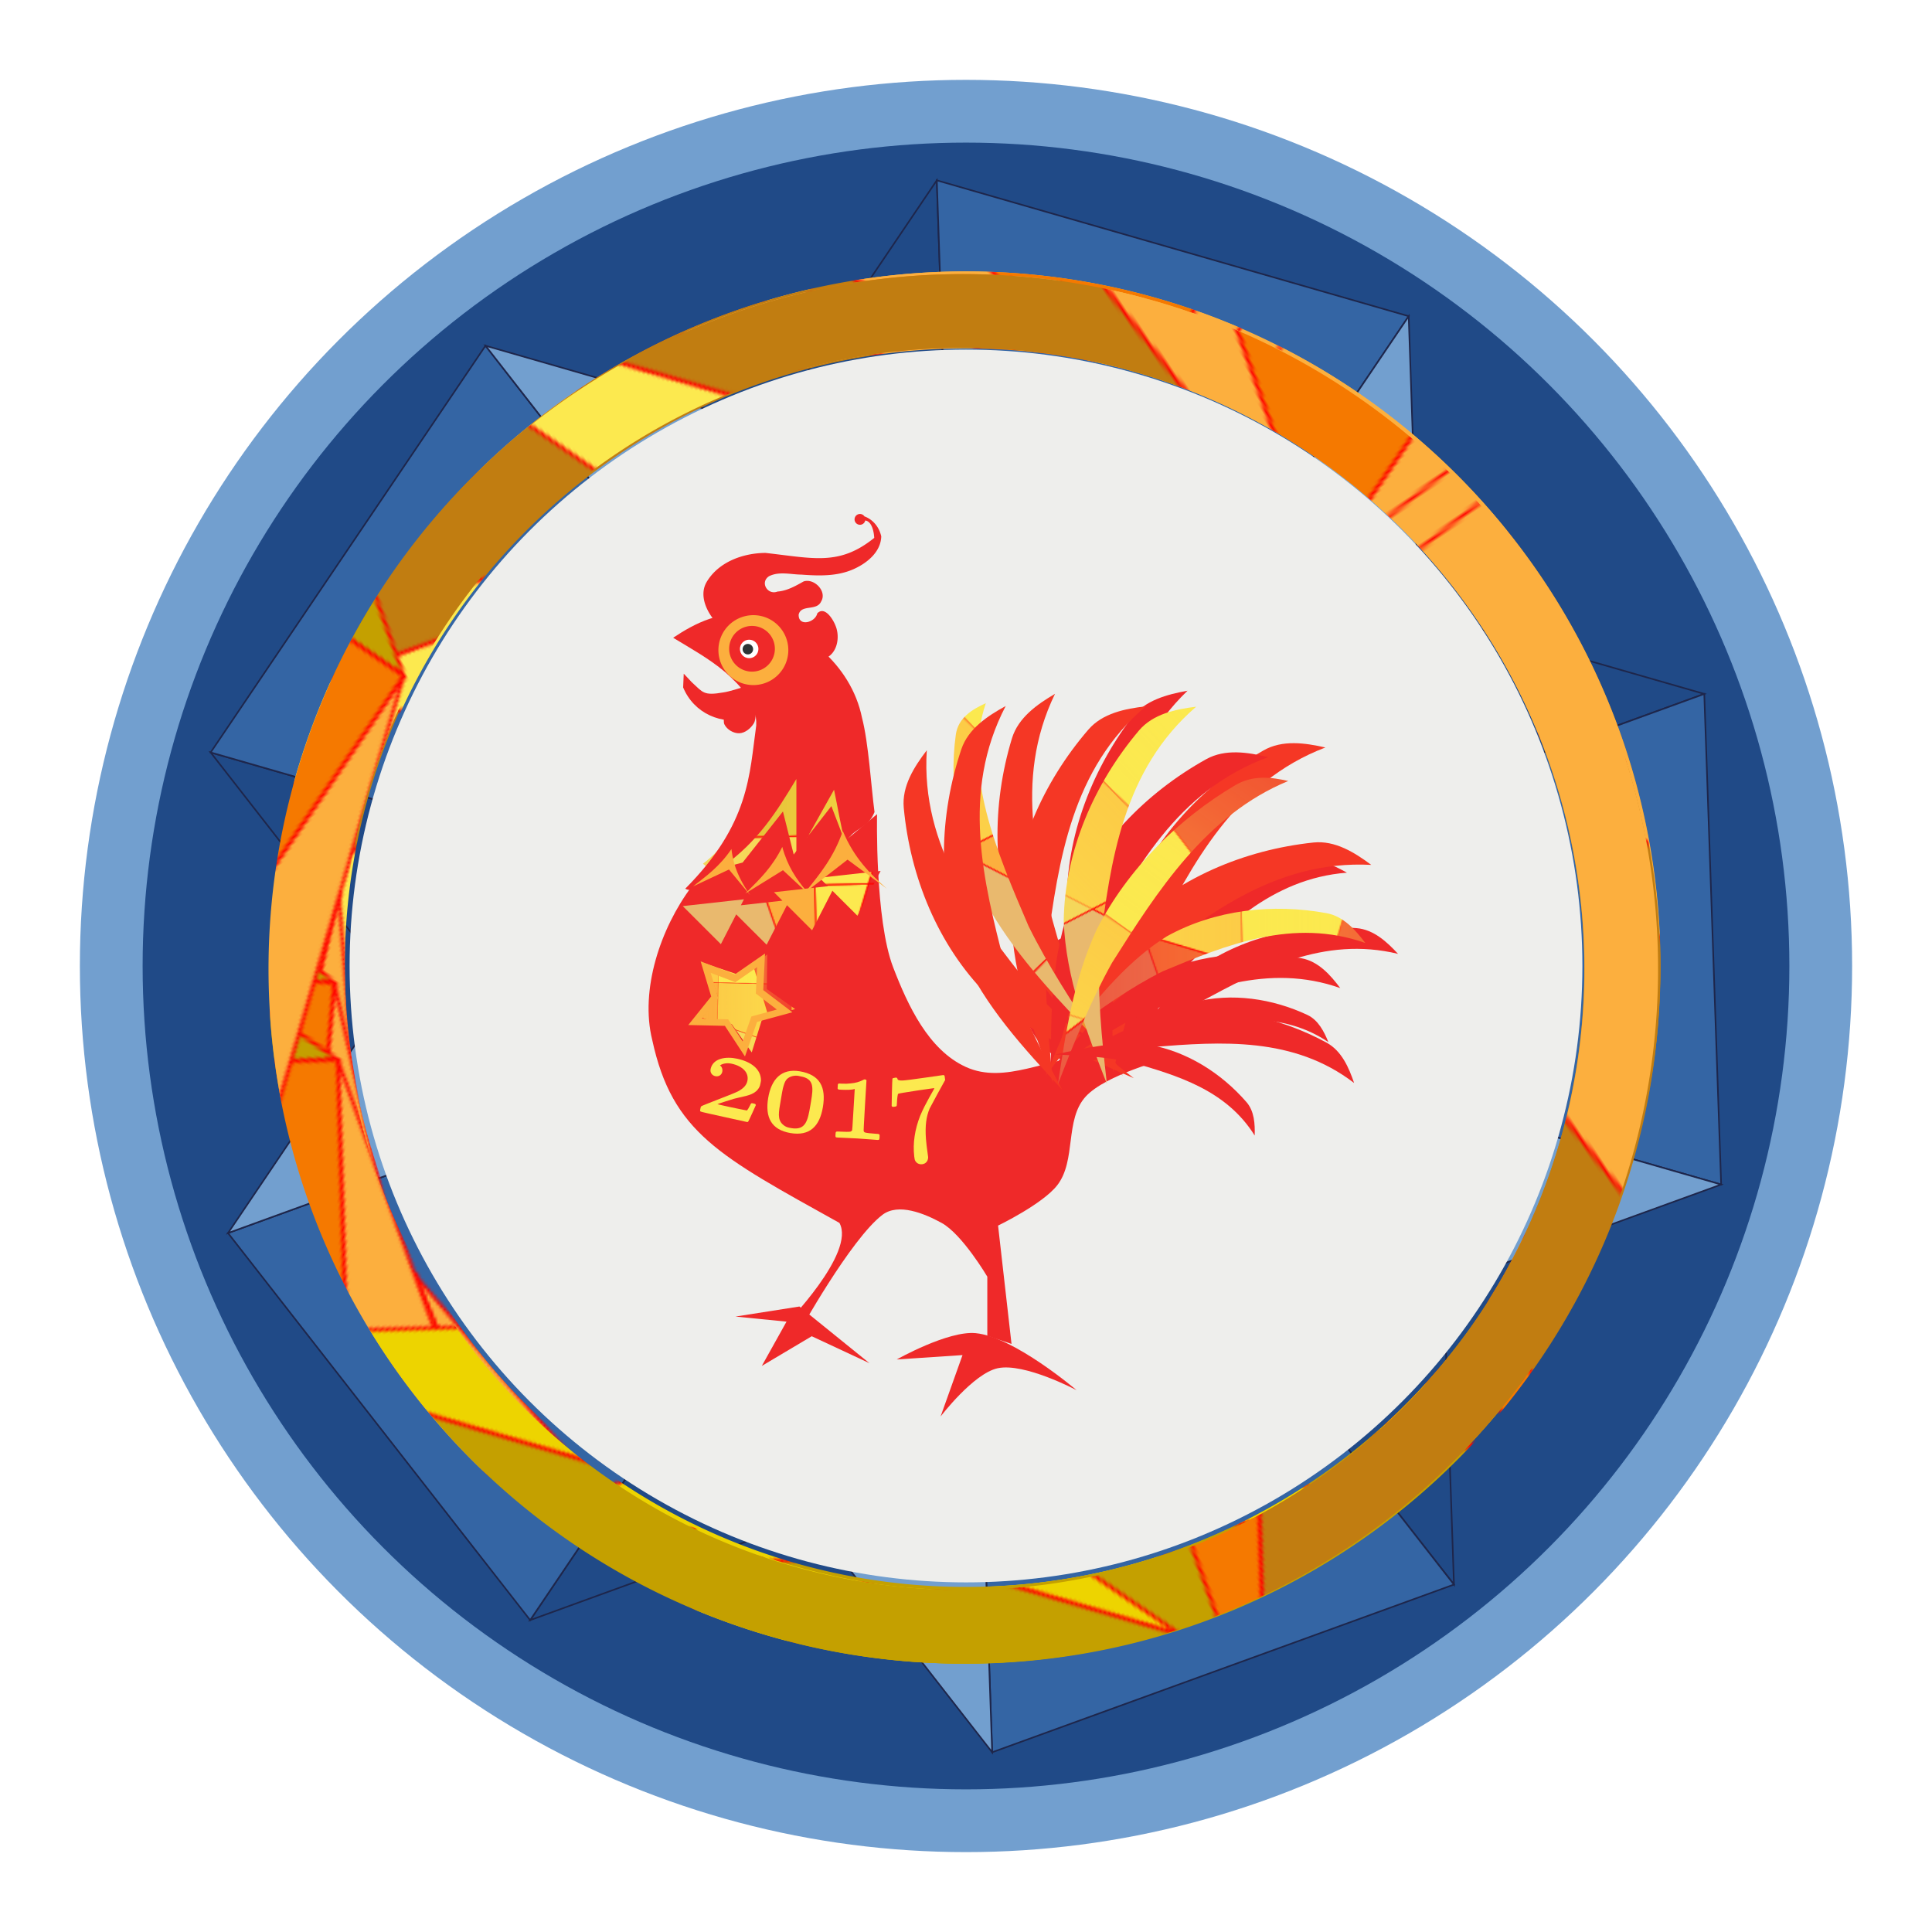 <?xml version="1.0" encoding="UTF-8"?>
<svg width="169.34mm" height="169.34mm" version="1.1" viewBox="0 0 600.01 600.01" xmlns="http://www.w3.org/2000/svg" xmlns:xlink="http://www.w3.org/1999/xlink">
<defs>
<pattern id="c" xlink:href="#b" patternTransform="matrix(.809 .588 -.588 .809 -3571.7 -695.72)"/>
<pattern id="b" width="549.818" height="561.161" patternTransform="translate(-2359.5 70.925)" patternUnits="userSpaceOnUse">
<g transform="translate(2359.5 -70.925)">
<path d="m-1938.4 111.51 127.27 304.75-14.121-173.05z" fill="#fcaf3e" stroke="#f00"/>
<path d="m-2357.8 286.69 250.5-215.22-160.21 66.91z" fill="#edd400" stroke="#f00"/>
<path d="m-2357.8 286.69 419.44-175.18-168.95-40.041z" fill="#c4a000" stroke="#f00"/>
<path d="m-2357.8 286.69 546.71 129.57-127.27-304.75z" fill="#f57900" stroke="#f00"/>
<path d="m-2343.7 459.73 532.59-43.474-546.71-129.57z" fill="#fcaf3e" stroke="#f00"/>
<path d="m-1811.1 416.26-250.5 215.21 160.21-66.91z" fill="#fce94f" stroke="#f00"/>
<path d="m-2343.7 459.73 282.09 171.74 250.5-215.21z" fill="#c17d11" stroke="#f00"/>
<path d="m-2230.6 591.43 168.94 40.041-282.09-171.74z" fill="#f57900" stroke="#f00"/>
</g>
</pattern>
<pattern id="f" xlink:href="#a" patternTransform="matrix(.724 -.69 .69 .724 -598.31 741.58)"/>
<pattern id="g" xlink:href="#a" patternTransform="matrix(.722 -.692 .692 .722 -490.08 790.03)"/>
<pattern id="h" xlink:href="#a" patternTransform="matrix(.587 -.81 .81 .587 -423.84 1039.2)"/>
<pattern id="i" xlink:href="#a" patternTransform="translate(-417.54 78.956)"/>
<pattern id="j" xlink:href="#a" patternTransform="translate(-764.42 578.25)"/>
<pattern id="k" xlink:href="#a" patternTransform="translate(-876.15 272.9)"/>
<pattern id="l" xlink:href="#a" patternTransform="matrix(.313 0 0 -.313 -170.13 420.85)"/>
<linearGradient id="d">
<stop stop-color="#fcaf3e" offset="0"/>
<stop stop-color="#fcaf3e" stop-opacity="0" offset="1"/>
</linearGradient>
<linearGradient id="e">
<stop stop-color="#ef2929" offset="0"/>
<stop stop-color="#ef2929" stop-opacity="0" offset="1"/>
</linearGradient>
<linearGradient id="t" x1="-1120.2" x2="-756.03" y1="365.99" y2="365.99" gradientUnits="userSpaceOnUse" xlink:href="#e"/>
<linearGradient id="s" x1="-1280.3" x2="-756.16" y1="374.49" y2="374.49" gradientUnits="userSpaceOnUse">
<stop stop-color="#c17d11" offset="0"/>
<stop stop-color="#c17d11" stop-opacity="0" offset="1"/>
</linearGradient>
<linearGradient id="r" x1="-1336.7" x2="-756.14" y1="524.68" y2="524.68" gradientUnits="userSpaceOnUse">
<stop stop-color="#e9b96e" offset="0"/>
<stop stop-color="#e9b96e" stop-opacity="0" offset="1"/>
</linearGradient>
<linearGradient id="q" x1="-1336.2" x2="-689.5" y1="524.47" y2="524.47" gradientUnits="userSpaceOnUse" xlink:href="#d"/>
<linearGradient id="p" x1="-1336.2" x2="-689.52" y1="706.81" y2="706.81" gradientUnits="userSpaceOnUse">
<stop stop-color="#fce94f" offset="0"/>
<stop stop-color="#fce94f" stop-opacity="0" offset="1"/>
</linearGradient>
<linearGradient id="o" x1="-1336.8" x2="-747.23" y1="720.39" y2="720.39" gradientUnits="userSpaceOnUse" xlink:href="#e"/>
<linearGradient id="n" x1="-1270" x2="-745.93" y1="862.96" y2="862.96" gradientUnits="userSpaceOnUse" xlink:href="#d"/>
<linearGradient id="m" x1="-1270.2" x2="-905.94" y1="871.46" y2="871.46" gradientUnits="userSpaceOnUse">
<stop stop-color="#f57900" offset="0"/>
<stop stop-color="#f57900" stop-opacity="0" offset="1"/>
</linearGradient>
<pattern id="a" width="647.281" height="647.281" patternTransform="translate(-1336.8 295.13)" patternUnits="userSpaceOnUse">
<g transform="translate(1336.8 -295.13)">
<g transform="matrix(.94 0 0 .94 -155.01 212.06)">
<path d="m-1236.7 546.32 115.73-386.93-120.73 174.66z" fill="#ef2929" stroke="#f00"/>
<path d="m-588.44 318.68-115.73 386.93 120.73-174.66z" fill="#f57900" stroke="#f00"/>
<path d="m-717.25 149.89 13.076 555.72 115.73-386.93z" fill="#fcaf3e" stroke="#f00"/>
<path d="m-1107.9 715.1-13.076-555.72-115.73 386.93z" fill="#c17d11" stroke="#f00"/>
<path d="m-717.25 149.89-187.26 626.06 200.33-70.343z" fill="#ef2929" stroke="#f00"/>
<path d="m-920.67 89.043 16.162 686.9 187.26-626.06z" fill="#fce94f" stroke="#f00"/>
<path d="m-1121 159.39 216.5 616.56-16.162-686.9z" fill="#fcaf3e" stroke="#f00"/>
<path d="m-1107.9 715.1 203.42 60.843-216.5-616.56z" fill="#e9b96e" stroke="#f00"/>
</g>
<path d="m-1120.1 313.94 363.82 108.82-164.23-113.52z" fill="url(#t)" stroke="#f00" stroke-width=".94"/>
<path d="m-906.07 923.51-363.81-108.82 164.23 113.52z" fill="url(#m)" stroke="#f00" stroke-width=".94"/>
<path d="m-747.36 802.39-522.52 12.295 363.81 108.82z" fill="url(#n)" stroke="#f00" stroke-width=".94"/>
<path d="m-1278.8 435.05 522.52-12.295-363.82-108.82z" fill="url(#s)" stroke="#f00" stroke-width=".94"/>
<path d="m-747.36 802.39-588.66-176.07 66.142 188.37z" fill="url(#o)" stroke="#f00" stroke-width=".94"/>
<path d="m-690.15 611.12-645.87 15.197 588.66 176.07z" fill="url(#p)" stroke="#f00" stroke-width=".94"/>
<path d="m-756.3 422.76-579.73 203.56 645.87-15.197z" fill="url(#q)" stroke="#f00" stroke-width=".94"/>
<path d="m-1278.8 435.05-57.208 191.27 579.73-203.56z" fill="url(#r)" stroke="#f00" stroke-width=".94"/>
</g>
</pattern>
</defs>
<g transform="translate(-68.376 -198.61)">
<g transform="translate(1571.4 -40)">
<rect x="-1497.3" y="261.4" width="588.53" height="554.41" fill="#fff"/>
<g transform="translate(-1571.4 40)">
<g>
<circle cx="368.38" cy="498.61" r="275.2" fill="#729fcf"/>
<circle cx="368.38" cy="498.61" r="255.71" fill="#204a87"/>
<g transform="matrix(.499 0 0 .499 478.66 322.48)" stroke="#1e264b">
<g transform="matrix(.961 .276 -.276 .961 188.76 105.46)">
<path d="m-321.1 346.96-152.82 470.35 247.28-179.66z" fill="#204a87"/>
<path d="m-321.1 346.96-400.1 290.69 247.27 179.65z" fill="#3465a4"/>
<path d="m-321.1 346.96-305.65 7.7e-4 -94.447 290.69z" fill="#729fcf"/>
</g>
<g transform="matrix(.034 .999 -.999 .034 141.49 665.72)">
<path d="m-321.1 346.96-152.82 470.35 247.28-179.66z" fill="#204a87"/>
<path d="m-321.1 346.96-400.1 290.69 247.27 179.65z" fill="#3465a4"/>
<path d="m-321.1 346.96-305.65 7.7e-4 -94.447 290.69z" fill="#729fcf"/>
</g>
<g transform="matrix(-.94 .341 -.341 -.94 -405.96 793.88)">
<path d="m-321.1 346.96-152.82 470.35 247.28-179.66z" fill="#204a87"/>
<path d="m-321.1 346.96-400.1 290.69 247.27 179.65z" fill="#3465a4"/>
<path d="m-321.1 346.96-305.65 7.7e-4 -94.447 290.69z" fill="#729fcf"/>
</g>
<g transform="matrix(-.615 -.788 .788 -.615 -697.02 312.83)">
<path d="m-321.1 346.96-152.82 470.35 247.28-179.66z" fill="#204a87"/>
<path d="m-321.1 346.96-400.1 290.69 247.27 179.65z" fill="#3465a4"/>
<path d="m-321.1 346.96-305.65 7.7e-4 -94.447 290.69z" fill="#729fcf"/>
</g>
<g transform="matrix(.56 -.829 .829 .56 -329.46 -112.63)">
<path d="m-321.1 346.96-152.82 470.35 247.28-179.66z" fill="#204a87"/>
<path d="m-321.1 346.96-400.1 290.69 247.27 179.65z" fill="#3465a4"/>
<path d="m-321.1 346.96-305.65 7.7e-4 -94.447 290.69z" fill="#729fcf"/>
</g>
</g>
</g>
<circle cx="368.38" cy="498.61" r="191.43" fill="#eeeeec"/>
</g>
<g transform="translate(967.15 284.28)">
<path transform="translate(-1503.1 238.61)" d="m-667.14-199.99a215.71 215.71 0 0 0-215.71 215.71 215.71 215.71 0 0 0 215.71 215.71 215.71 215.71 0 0 0 215.71-215.71 215.71 215.71 0 0 0-215.71-215.71zm0 22.857a192.86 192.86 0 0 1 192.86 192.86 192.86 192.86 0 0 1-192.86 192.86 192.86 192.86 0 0 1-192.86-192.86 192.86 192.86 0 0 1 192.86-192.86z" fill="url(#b)"/>
<path d="m-2043.4 79.811a215.71 215.71 0 0 0-301.31 47.723 215.71 215.71 0 0 0 47.723 301.31 215.71 215.71 0 0 0 301.31-47.723 215.71 215.71 0 0 0-47.723-301.31zm-13.435 18.492a192.86 192.86 0 0 1 42.666 269.38 192.86 192.86 0 0 1-269.38 42.666 192.86 192.86 0 0 1-42.666-269.38 192.86 192.86 0 0 1 269.38-42.666z" fill="url(#c)"/>
</g>
<g transform="matrix(.883 .469 -.469 .883 832.52 1332.9)">
<path transform="translate(-1503.1 238.61)" d="m-667.14-199.99a215.71 215.71 0 0 0-215.71 215.71 215.71 215.71 0 0 0 215.71 215.71 215.71 215.71 0 0 0 215.71-215.71 215.71 215.71 0 0 0-215.71-215.71zm0 22.857a192.86 192.86 0 0 1 192.86 192.86 192.86 192.86 0 0 1-192.86 192.86 192.86 192.86 0 0 1-192.86-192.86 192.86 192.86 0 0 1 192.86-192.86z" fill="url(#b)"/>
<path d="m-2043.4 79.811a215.71 215.71 0 0 0-301.31 47.723 215.71 215.71 0 0 0 47.723 301.31 215.71 215.71 0 0 0 301.31-47.723 215.71 215.71 0 0 0-47.723-301.31zm-13.435 18.492a192.86 192.86 0 0 1 42.666 269.38 192.86 192.86 0 0 1-269.38 42.666 192.86 192.86 0 0 1-42.666-269.38 192.86 192.86 0 0 1 269.38-42.666z" fill="url(#c)"/>
</g>
<g transform="matrix(.934 .358 -.358 .934 914.15 1078.9)">
<path transform="translate(-1503.1 238.61)" d="m-667.14-199.99a215.71 215.71 0 0 0-215.71 215.71 215.71 215.71 0 0 0 215.71 215.71 215.71 215.71 0 0 0 215.71-215.71 215.71 215.71 0 0 0-215.71-215.71zm0 22.857a192.86 192.86 0 0 1 192.86 192.86 192.86 192.86 0 0 1-192.86 192.86 192.86 192.86 0 0 1-192.86-192.86 192.86 192.86 0 0 1 192.86-192.86z" fill="url(#b)"/>
<path d="m-2043.4 79.811a215.71 215.71 0 0 0-301.31 47.723 215.71 215.71 0 0 0 47.723 301.31 215.71 215.71 0 0 0 301.31-47.723 215.71 215.71 0 0 0-47.723-301.31zm-13.435 18.492a192.86 192.86 0 0 1 42.666 269.38 192.86 192.86 0 0 1-269.38 42.666 192.86 192.86 0 0 1-42.666-269.38 192.86 192.86 0 0 1 269.38-42.666z" fill="url(#c)"/>
</g>
<g transform="matrix(.385 0 0 .385 -1331.6 342.67)">
<circle cx="435.02" cy="535.51" r="54.548" fill="#ef2929"/>
<path d="m166.25 331.48 64.65 2.02c9.036 123.35 24.156 58.763 24.244 92.934-41.753 40.406-86.2 40.406-133.34 0 32.489-24.582 38.195-59.877 44.447-94.954z" fill="url(#k)"/>
<path d="m97.747 244.16c17.916-11.987 39.869-22.969 61.942-17.214 42.456 6.455 81.708 38.806 90.401 81.776 5.313 20.324 7.314 55.288 10.098 76.054-5.801 14.134-15.941 11.795-23.692 24.819-3.678-14.123-5.922-28.56-8.971-42.821l-30.369 54.23v-62.906c-16.102 26.604-30.595 50.187-60.187 71.343-10.78 2.91-19.258 22.826-29.458 17.146 52.227-52.539 51.654-92.173 57.25-131.63 0.923-17.937-12.701-32.194-25.218-43.202-12.797-10.815-27.539-18.926-41.797-27.595z" fill="#ef2929" fill-rule="evenodd"/>
<path d="m106.29 273.14-0.482 11.103c8.698 20.881 30.896 30.978 53.88 24.987 14.03-6.294 12.291-31.277 12.291-31.277s-25.162 9.081-33.478 10.263c-16.41 2.899-16.607 0.067-25.601-8.051z" fill="#ef2929" fill-rule="evenodd"/>
<path d="m140.46 302.54s-3.057 8.085-1.338 11.563c2.047 4.144 7.289 7.237 11.909 7.102 4.753-0.139 9.332-3.949 11.803-8.011 2.174-3.573 1.485-12.46 1.485-12.46z" fill="#ef2929" fill-rule="evenodd"/>
<path d="m248.44 144.32a4.356 4.356 0 0 0-4.355 4.355 4.356 4.356 0 0 0 4.355 4.357 4.356 4.356 0 0 0 4.265-3.467c5.447 0.81 6.987 9.198 7.248 14.046-28.228 22.76-48.888 16.442-87.756 12.122-18.09 0.135-37.789 7.21-47.411 23.424-6.008 10.183-0.677 22.589 6.145 30.901 8.29 12.723 24.062 15.671 37.185 20.981 6.971 3.283 13.737 7.223 21.268 9.117 9.846 1.546 20.27 4.357 30.051 1.027 10.684-3.558 13.216-17.393 9.269-26.805-2.004-5.183-8.653-16.009-14.689-9.922-1.59 7.423-15.274 11.14-15.023 1.057 1.991-8.573 14.516-2.589 18.135-10.617 4.972-8.163-5.621-18.964-14.129-16.156-6.573 3.687-13.401 7.605-21.112 8.172-7.967 3.107-14.386-7.524-6.742-12.415 8.171-4.029 17.461-1.354 26.124-1.258 14.041 1.04 28.775 1.484 41.946-4.386 10.718-4.737 22.078-13.771 22.404-26.474-2.191-9.595-8.795-14.433-13.546-16.104a4.356 4.356 0 0 0-3.634-1.957z" fill="#ef2929" fill-rule="evenodd"/>
<path d="m186.31 384.3-32.538 41.214s-32.106 7.352-41.214 19.523c-25.002 33.405-41.728 83.149-31.67 123.64 16.237 74.82 54.253 93.656 150.98 147.5 13.441 24.236-43.818 82.429-43.818 82.429l10.846 6.508s42.114-76.015 67.679-95.444c12.782-9.714 33.64-1.202 47.722 6.508 16.648 9.114 36.876 43.384 36.876 43.384v47.722l19.523 6.508-10.846-95.444s35.909-17.335 47.722-32.538c15.578-20.049 5.846-52.859 22.993-71.583 16.167-17.653 65.076-30.369 65.076-30.369s-40.484-2.65-60.737-2.169c-34.817 0.826-69.407 23.152-101.08 8.677-30.123-13.765-46.665-49.354-58.568-80.26-14.895-38.673-13.015-123.64-13.015-123.64l-26.03 21.692-10.846-28.199-30.369 39.045z" fill="#ef2929" fill-rule="evenodd"/>
<path d="m148.04 791.73 51.567-8.104 56.503 45.722-46.57-21.744-40.271 23.942 19.927-35.716z" fill="#ef2929" fill-rule="evenodd"/>
<path d="m278.08 826.35s41.425-23.389 63.706-21.235c31.024 2.998 81.402 46.01 81.402 46.01s-42.177-22.412-63.706-17.696c-19.625 4.299-46.01 38.931-46.01 38.931l17.696-49.549z" fill="#ef2929" fill-rule="evenodd"/>
<circle cx="159.07" cy="253.19" r="7.462" fill="#fff"/>
<path d="m457.52 594.79c-18.7-41.241-37.76-83.67-42.025-129.26-2.406-56.372 18.446-112.32 52.183-156.95 10.623-13.984 28.554-18.706 45.004-21.69-56.321 54.23-62.165 128.1-67.067 198.06-0.109 36.929 5.69 73.541 11.905 109.84z" fill="#ef2929" fill-rule="evenodd"/>
<path d="m452.69 594.48c-1.082-45.27-2.03-91.774 11.877-135.4 19.832-52.823 60.906-96.163 109.41-124.04 15.246-8.716 33.595-6.048 49.902-2.361-73.044 27.884-107.31 93.581-139.19 156.06-14.543 33.944-23.525 69.909-32.001 105.75z" fill="#f53725" fill-rule="evenodd"/>
<path d="m453.46 593.38c9.279-34.46 18.934-69.823 39.176-99.7 26.772-35.505 67.485-59.104 110.37-69.359 13.468-3.188 26.743 2.921 38.247 9.345-61.432 4.786-101.99 46.803-140.02 86.919-18.564 22.415-33.374 47.596-47.774 72.794z" fill="#ef2929" fill-rule="evenodd"/>
<path d="m454.37 592.66c19.521-29.875 39.681-60.492 68.2-82.605 36.474-25.436 82.503-35.226 126.45-31.658 13.792 1.152 24.514 11.081 33.454 20.76-59.881-14.527-111.48 12.819-160.09 39.142-24.606 15.542-46.504 34.88-68.017 54.36z" fill="#ef2929" fill-rule="evenodd"/>
<path d="m460.44 597.39c-31.803-32.235-64.354-65.461-84.114-106.77-21.743-52.065-21.516-111.78-5.283-165.31 5.134-16.794 20.328-27.422 34.733-35.909-34.105 70.355-14.057 141.69 5.527 209.04 12.662 34.69 30.759 67.041 49.137 98.953z" fill="#f53725" fill-rule="evenodd"/>
<path d="m469.33 599.42c-41.625-17.83-84.316-36.295-118.22-67.074-39.803-39.991-62.153-95.361-67.351-151.06-1.592-17.489 8.461-33.07 18.592-46.37-4.995 78.026 40.519 136.5 84.098 191.46 24.83 27.335 53.809 50.45 82.882 73.054z" fill="#f53725" fill-rule="evenodd"/>
<path d="m452.63 575.83c20.26-14.908 41.125-30.149 65.411-37.713 30.358-7.795 63.165-2.901 91.3 10.298 8.822 4.164 13.451 13.365 16.966 21.962-35.952-24.367-76.768-19.043-115.36-13.656-20.081 4.19-39.311 11.555-58.322 19.109z" fill="#ef2929" fill-rule="evenodd"/>
<circle cx="158.01" cy="253.37" r="4.241" fill="#2e3436"/>
<path d="m402.63 599.66c-0.396-45.281-0.64-91.794 13.924-135.21 20.629-52.517 62.354-95.23 111.27-122.37 15.376-8.484 33.683-5.539 49.932-1.606-73.458 26.775-108.72 91.946-141.53 153.93-15.055 33.72-24.58 69.545-33.598 105.25z" fill="#ef2929" fill-rule="evenodd"/>
<path d="m398.34 597.43c17.344-41.829 35.311-84.733 65.694-118.99 39.525-40.266 94.632-63.258 150.27-69.105 17.469-1.795 33.166 8.075 46.583 18.051-78.078-4.087-136.02 42.104-190.46 86.32-27.044 25.147-49.821 54.392-72.084 83.726z" fill="#f53725" fill-rule="evenodd"/>
<path d="m399.49 596.73c22.44-27.75 45.589-56.173 76.197-75.292 38.857-21.621 85.64-26.71 129-18.72 13.605 2.539 23.269 13.501 31.186 24.034-58.107-20.503-112.2 1.49-163.22 22.768-26.051 12.976-49.79 30.003-73.161 47.21z" fill="#ef2929" fill-rule="evenodd"/>
<path d="m400.62 596.44c29.948-19.41 60.779-39.239 95.81-47.909 43.65-8.486 89.7 1.204 128.44 22.264 12.144 6.639 17.926 20.059 22.181 32.53-48.867-37.533-107.12-33.426-162.22-29.043-28.792 4.245-56.645 13.058-84.205 22.158z" fill="#ef2929" fill-rule="evenodd"/>
<path d="m404.25 603.23c-16.023-42.353-32.33-85.915-33.668-131.69 1.205-56.41 25.595-110.91 62.118-153.29 11.496-13.276 29.692-16.84 46.3-18.766-59.675 50.515-70.233 123.86-79.602 193.37-2.472 36.846 0.973 73.754 4.853 110.38z" fill="#f53725" fill-rule="evenodd"/>
<path d="m439.99 569.17c-31.437-32.591-63.646-66.148-86.209-104.61-25.768-47.986-34.079-99.066-27.999-142.35 1.943-13.57 13.256-20.281 24.207-25.283-18.772 54.869 8.309 119.08 34.431 179.81 15.628 31.686 35.512 62.223 55.569 92.428z" fill="url(#f)" fill-rule="evenodd"/>
<path d="m411.55 608.69c-30.838-33.16-62.394-67.332-80.927-109.2-20.197-52.684-18.208-112.36-0.403-165.4 5.627-16.635 21.128-26.81 35.778-34.868-36.166 69.318-18.231 141.21-0.643 209.11 11.633 35.049 28.767 67.92 46.196 100.36z" fill="#f53725" fill-rule="evenodd"/>
<path d="m419.69 560.36c22.44-27.75 45.589-56.173 76.197-75.292 38.857-21.621 85.64-26.71 129-18.72 13.605 2.539 23.269 13.501 31.186 24.034-58.107-20.503-112.2 1.49-163.22 22.768-26.051 12.976-49.79 30.003-73.161 47.21z" fill="url(#i)" fill-rule="evenodd"/>
<path d="m447.67 604.18c-16.408-42.206-33.109-85.617-34.864-131.37 0.693-56.419 24.586-111.14 60.723-153.85 11.374-13.38 29.538-17.109 46.127-19.186-59.214 51.056-69.105 124.49-77.842 194.08-2.137 36.867 1.644 73.742 5.856 110.33z" fill="url(#g)" fill-rule="evenodd"/>
<path d="m408.16 604.28c6.179-41.603 12.664-84.345 31.256-124.77 25.043-49.017 66.557-89.791 111.93-116.51 14.254-8.357 29.349-6.315 42.557-3.289-66.12 27.277-105.38 88.457-142.12 146.62-17.613 31.539-30.841 64.811-43.622 97.955z" fill="url(#h)" fill-rule="evenodd"/>
<path d="m405.85 580.35c24.562-5.426 49.812-10.911 75.08-7.992 30.914 5.168 58.928 22.928 79.307 46.39 6.38 7.38 6.886 17.667 6.619 26.951-23.004-36.839-62.478-48.501-99.942-59.202-20.058-4.301-40.622-5.355-61.064-6.147z" fill="#ef2929" fill-rule="evenodd"/>
<path d="m162.45 225.94a28.199 28.199 0 0 0-28.198 28.201 28.199 28.199 0 0 0 28.198 28.201 28.199 28.199 0 0 0 28.201-28.201 28.199 28.199 0 0 0-28.201-28.201zm-1.083 8.678a18.438 18.438 0 0 1 18.438 18.438 18.438 18.438 0 0 1-18.438 18.438 18.438 18.438 0 0 1-18.438-18.438 18.438 18.438 0 0 1 18.438-18.438z" fill="#fcaf3e"/>
<path d="m265.07 432.27-49.365 5.488 6.834 6.824-43.484 4.836 6.834 6.824-33.514 3.725 2.482-4.826-49.365 5.488 30.756 30.709 12.369-24.059 24.543 24.506 16.391-31.887 20.26 20.229 16.393-31.889 20.26 20.229 18.607-36.197z" fill="url(#j)"/>
<path d="m127.99 591.98c-0.618 2.803 1.023 5.232 3.722 5.828 2.699 0.595 5.083-0.838 5.678-3.537 0.389-1.764-0.156-3.735-1.449-4.782-0.473-0.322-0.473-0.322-0.22-0.484 2.407-1.537 5.773-1.992 9.302-1.214 8.823 1.946 14.077 7.24 12.589 13.987-0.755 3.425-3.288 6.023-7.607 8.336-5.495 2.707-29.288 11.392-29.656 12.072-0.253 0.162-0.414 0.888-0.597 1.719-0.183 0.83-0.366 1.661-0.204 1.914 0.174 0.691-1.279 0.371 19.273 4.903l18.787 4.143c0.253-0.162 0.714-0.278 0.783-0.589 0.253-0.162 5.986-12.83 6.032-13.037-0.232-0.922-0.105-1.003-1.87-1.392-1.868-0.412-1.868-0.412-2.891 1.757-1.149 2.25-1.517 2.931-2.495 3.912l-0.934-0.206c-0.542-0.011-5.835-1.178-11.982-2.425-9.03-1.991-10.795-2.381-10.772-2.484 0.046-0.208 12.444-4.113 13.366-4.345 0.588-0.197 2.639-0.615 4.483-1.079 7.203-1.568 13.127-2.765 16.011-8.442 0.345-0.577 0.574-1.615 0.826-2.757 0.206-0.934 0.412-1.868 0.446-2.514-0.049-9.154-7.898-15.021-19.108-17.493-9.238-2.037-19.611-0.406-21.511 8.209z" fill="#fce94f"/>
<path d="m199.93 593.89c-14.882-2.519-22.959 6.355-25.514 21.446-2.625 15.51 2.434 25.745 17.944 28.371 15.51 2.625 23.551-5.393 26.176-20.903 2.749-16.244-2.468-26.182-18.607-28.914zm9.061 24.172-0.372 2.201-0.213 1.258c-2.04 12.052-3.633 20.191-15.371 18.204-2.41-0.408-3.545-0.708-5.116-1.621-5.74-3.667-5.395-8.89-4.046-16.855l0.851-5.03c0.639-3.773 1.295-7.65 1.577-8.681 0.864-3.196 1.516-5.134 2.498-6.477 1.719-2.512 5.777-4.197 10.074-3.469 0.419 0.071 0.925 0.264 1.659 0.389 10.899 1.845 10.34 8.973 8.459 20.081z" fill="#fce94f"/>
<path d="m230.61 604.43-0.204 3.395 0.698 0.787 2.759 0.166c4.038 0.136 8.083 0.166 10.368-0.655l-0.994 16.551c-0.828 13.793-1 16.658-1.119 16.863-0.238 0.412-0.794 0.804-1.231 0.991-1.08 0.255-4.7 0.25-8.626 0.015-3.395-0.204-3.395-0.204-3.542 2.236-0.127 2.122-0.147 2.44 1.445 2.536 4.668 0.28 8.925 0.323 16.14 0.756 7.215 0.433 11.552 0.907 16.22 1.187 1.591 0.096 1.611-0.223 1.738-2.345 0.147-2.44 0.147-2.44-3.249-2.644-3.926-0.236-7.52-0.665-8.562-1.047-0.418-0.132-0.817-0.581-1.004-1.019-0.1-0.113 0.106-5.318 1.024-20.596l1.23-20.477c-0.405-0.344-0.598-0.675-1.341-0.719-0.53-0.032-0.643 0.068-1.524 0.547-2.748 1.432-6.107 2.402-9.959 2.703-2.254 0.291-3.958 0.295-7.041 0.216l-2.546-0.153-0.681 0.704z" fill="#fce94f"/>
<path d="m276.25 622.46c1.157-0.167 1.368-0.197 1.548-0.438 0.375-0.376 0.36-0.481 0.478-2.646 0.116-3.668 0.594-7.066 0.984-7.337 0.391-0.271 4.268-0.936 16.457-2.798 10.836-1.56 12.835-1.847 12.745-1.727 0.076 0.526-7.188 11.988-11.491 22.379-4.317 11.038-5.96 22.013-4.761 32.579 0.288 1.999 0.363 2.525 0.544 3.036 0.98 2.329 3.221 3.724 6.061 3.316 2.525-0.363 4.297-2.229 4.564-4.845 0.15-0.451 0.029-1.293-0.395-4.239-0.545-3.787-1.167-8.852-1.32-11.408-0.748-10.416 0.207-17.963 3.026-24.49 0.24-0.571 3.21-6.046 6.436-11.987l6.046-10.964-0.5-3.472-0.827-0.525-12.835 1.847c-13.046 1.878-17.374 2.393-20.14 2.577-2.781 0.078-4.014-0.281-4.165-1.333-0.076-0.526-0.542-0.781-0.903-1.051l-1.262 0.182c-0.842 0.121-1.353 0.302-1.563 0.332l-0.36 0.481c-0.165 0.346-0.684 21.361-0.608 21.887 0.542 0.781 0.452 0.901 2.24 0.644z" fill="#fce94f"/>
<path d="m124.81 507.34 8.973 26.462-16.711 22.393 27.939-0.357 16.133 22.813 8.294-26.682 26.682-8.294-22.813-16.133 0.357-27.939-22.393 16.711z" fill="url(#l)"/>
<path d="m234.62 400.06c9.039 21.754 22.065 34.621 35.525 46.52l-31.709-23.43-32.948 25.554c1.207 1.411 2.429 2.798 3.659 4.171l-4.11-3.821-1.094 0.849c0.284-0.359 0.57-0.714 0.854-1.072l-18.448-17.152-28.254 17.478c0.578 0.88 1.159 1.756 1.746 2.624l-2.023-2.453-1.891 1.17c0.522-0.523 1.045-1.041 1.567-1.562l-14.707-17.828-28.979 13.619c10.588-8.268 21.275-15.873 30.973-30.118 1.663 14.652 6.965 24.8 12.99 34.052 9.957-9.91 19.985-19.588 28.017-35.783 4.189 15.573 11.435 26.109 19.396 35.468 10.903-13.699 22.026-26.915 29.436-48.284z" fill="#fcaf3e"/>
<path d="m171.84 498.86-24.284 16.828-27.63-10.465 8.501 28.296-18.491 23.046 29.539 0.658 16.203 24.707 9.755-27.888 28.505-7.775-23.51-17.895 1.414-29.512zm-6.387 11.033-1.019 21.271 16.944 12.899-20.544 5.604-7.032 20.101-11.678-17.807-21.29-0.477 13.328-16.609-6.127-20.395 19.914 7.544 17.503-12.131z" fill="#fcaf3e"/>
</g>
</g>
</g>
</svg>

